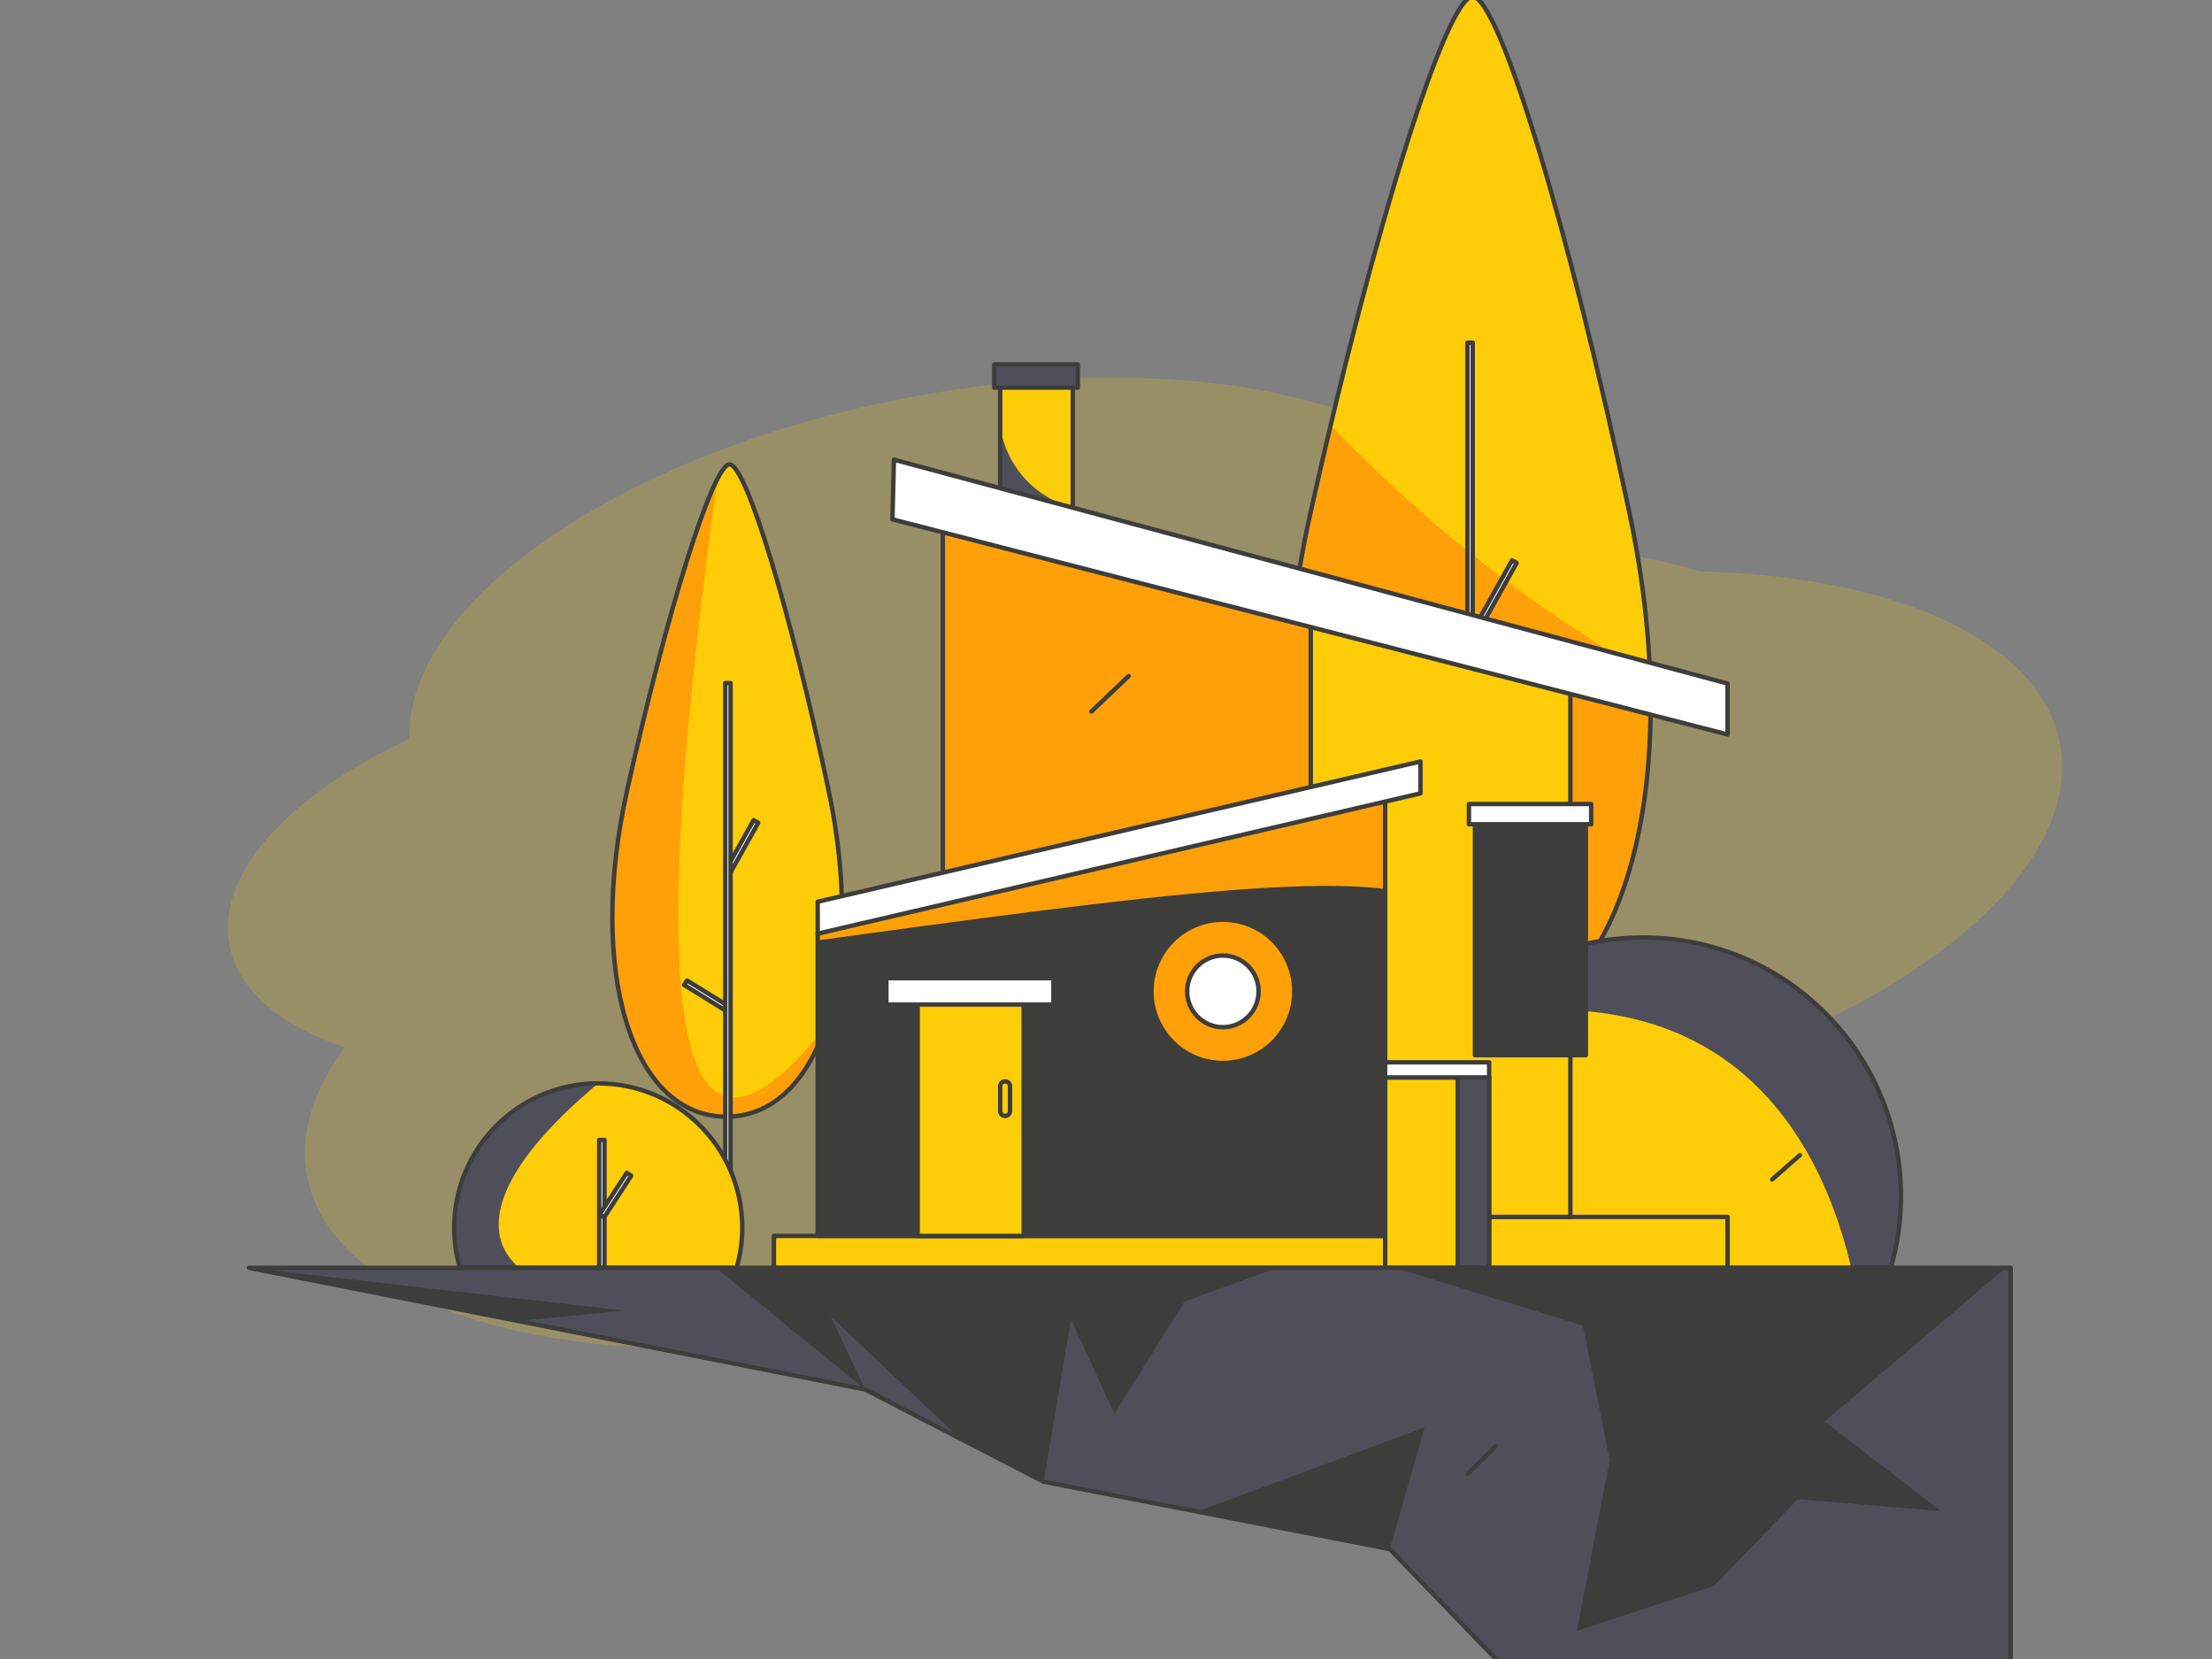 <?xml version="1.0" encoding="utf-8"?>
<svg xmlns="http://www.w3.org/2000/svg" enable-background="new 0 0 4000 3000" viewBox="0 0 4000 3000">
  <rect x="0" y="0" width="4000" height="3000" fill="#808080" stroke="none"/>
  <path d="M3073.982,1033.442c-99.939-32.714-227.923-46.917-369.229-38.797&#xA;	c-0.07-0.367-0.113-0.736-0.184-1.102c-49.481-255.617-528.387-377.897-1069.666-273.12&#xA;	c-515.526,99.792-901.687,369.558-894.518,615.842c-216.823,100.513-350.388,243.317-325.246,373.199&#xA;	c15.972,82.509,93.332,145.945,208.802,184.423c-57.677,77.277-83.267,157.317-68.41,234.066&#xA;	c49.481,255.617,528.386,377.898,1069.666,273.12c343.213-66.437,629.034-208.22,779.685-368.246&#xA;	c133.036,3.983,278.787-7.57,429.385-36.722c541.279-104.777,939.961-396.935,890.48-652.552&#xA;	C3688.671,1157.194,3424.32,1041.74,3073.982,1033.442z" fill="#ffcd07" opacity=".2"/>
  <g>
    <g>
      <g>
        <g>
          <g>
            <defs>
              <path d="M2946.464,927.091c109.143,515.348-22.125,933.12-293.196,933.12&#xA;							s-397.982-417.772-283.465-933.12C2484.321,411.742,2615.589-6.03,2662.999-6.03&#xA;							S2837.321,411.742,2946.464,927.091z" id="a"/>
            </defs>
            <use fill="#ffcd07" href="#a" overflow="visible"/>
            <clipPath id="b">
              <use href="#a" overflow="visible"/>
            </clipPath>
            <path clip-path="url(#b)" d="M2304.149,658.881c567.426,638.503,842.215,509.522,851.645,856.166&#xA;						s-884.476,314.278-884.476,314.278L1980.816,701.001l171.006-81.318" fill="#ffa008"/>
            <use fill="none" href="#a" overflow="visible" stroke="#3d3d3c" stroke-linecap="round" stroke-linejoin="round" stroke-miterlimit="10" stroke-width="8"/>
          </g>
          <g>
            <polygon fill="#fff" points="2664.572 1157.944 2656.206 1153.251 2734.26 1013.181 2742.626 1017.874" stroke="#3d3d3c" stroke-linecap="round" stroke-linejoin="round" stroke-miterlimit="10" stroke-width="8"/>
          </g>
          <g>
            <polygon fill="#fff" points="2657.872 1557.247 2534.668 1481.031 2539.702 1472.846 2662.907 1549.062" stroke="#3d3d3c" stroke-linecap="round" stroke-linejoin="round" stroke-miterlimit="10" stroke-width="8"/>
          </g>
          <g>
            <rect fill="#fff" height="1672.963" stroke="#3d3d3c" stroke-linecap="round" stroke-linejoin="round" stroke-miterlimit="10" stroke-width="8" width="9.582" x="2653.567" y="619.683"/>
          </g>
        </g>
        <g>
          <g>
            <g>
              <rect fill="#fff" height="414.077" stroke="#3d3d3c" stroke-linecap="round" stroke-linejoin="round" stroke-miterlimit="10" stroke-width="8" width="9.582" x="2978.086" y="1878.57"/>
            </g>
            <g>
              <polygon fill="#fff" points="2986.891 2127.275 2978.863 2122.019 3066.61 1987.149 3074.639 1992.405" stroke="#3d3d3c" stroke-linecap="round" stroke-linejoin="round" stroke-miterlimit="10" stroke-width="8"/>
            </g>
          </g>
          <g>
            <g>
              <defs>
                <path d="M3437.539,2163.097c0-258.366-208.816-467.816-466.399-467.816&#xA;								s-466.399,209.45-466.399,467.816c0,44.966,6.456,88.394,18.262,129.549h896.275&#xA;								C3431.083,2251.491,3437.539,2208.063,3437.539,2163.097z" id="c"/>
              </defs>
              <use fill="#ffcd07" href="#c" overflow="visible"/>
              <clipPath id="d">
                <use href="#c" overflow="visible"/>
              </clipPath>
              <path clip-path="url(#d)" d="M2568.642,1859.52c821.07-211.012,805.174,647.687,805.174,647.687l453.472-513.242&#xA;							l-389.75-416.669l-179.099-0.998l-504.939,38.164" fill="#4f4f5b"/>
              <use fill="none" href="#c" overflow="visible" stroke="#3d3d3c" stroke-linecap="round" stroke-linejoin="round" stroke-miterlimit="10" stroke-width="8"/>
            </g>
          </g>
        </g>
        <g>
          <g>
            <defs>
              <path d="M1498.425,1429.517c68.986,325.737-13.985,589.799-185.321,589.799&#xA;							s-251.553-264.062-179.17-589.799c72.383-325.737,155.354-589.799,185.321-589.799&#xA;							C1349.221,839.718,1429.438,1103.78,1498.425,1429.517z" id="e"/>
            </defs>
            <use fill="#ffcd07" href="#e" overflow="visible"/>
            <clipPath id="f">
              <use href="#e" overflow="visible"/>
            </clipPath>
            <path clip-path="url(#f)" d="M1321.114,701.001c-176.413,1181.048-95.635,1475.588,157.545,1173.149s0,246.353,0,246.353&#xA;						l-396.849,32.171l-186.282-963.448l117.208-248.644l154.714-222.893" fill="#ffa008"/>
            <use fill="none" href="#e" overflow="visible" stroke="#3d3d3c" stroke-linecap="round" stroke-linejoin="round" stroke-miterlimit="10" stroke-width="8"/>
          </g>
          <g>
            <polygon fill="#fff" points="1321.787 1576.296 1313.421 1571.603 1362.756 1483.068 1371.122 1487.761" stroke="#3d3d3c" stroke-linecap="round" stroke-linejoin="round" stroke-miterlimit="10" stroke-width="8"/>
          </g>
          <g>
            <polygon fill="#fff" points="1315.087 1829.325 1237.212 1781.155 1242.246 1772.97 1320.122 1821.14" stroke="#3d3d3c" stroke-linecap="round" stroke-linejoin="round" stroke-miterlimit="10" stroke-width="8"/>
          </g>
          <g>
            <rect fill="#fff" height="1057.43" stroke="#3d3d3c" stroke-linecap="round" stroke-linejoin="round" stroke-miterlimit="10" stroke-width="8" width="9.582" x="1311.531" y="1235.216"/>
          </g>
        </g>
        <g>
          <g>
            <g>
              <defs>
                <path d="M1342.272,2220.299c0-144.285-116.614-261.254-260.462-261.254&#xA;								s-260.463,116.968-260.463,261.254c0,25.111,3.605,49.364,10.198,72.347h500.529&#xA;								C1338.666,2269.663,1342.272,2245.41,1342.272,2220.299z" id="g"/>
              </defs>
              <use fill="#ffcd07" href="#g" overflow="visible"/>
              <clipPath id="h">
                <use href="#g" overflow="visible"/>
              </clipPath>
              <path clip-path="url(#h)" d="M1081.809,1959.045c-350.373,292.958-110.583,404.81,59.57,369.206&#xA;							c170.152-35.605-273.981,149.475-273.981,149.475l-178.156-300.701l210.974-376.086" fill="#4f4f5b"/>
              <use fill="none" href="#g" overflow="visible" stroke="#3d3d3c" stroke-linecap="round" stroke-linejoin="round" stroke-miterlimit="10" stroke-width="8"/>
            </g>
          </g>
          <g>
            <g>
              <rect fill="#fff" height="231.243" stroke="#3d3d3c" stroke-linecap="round" stroke-linejoin="round" stroke-miterlimit="10" stroke-width="8" width="9.582" x="1083.576" y="2061.403"/>
            </g>
            <g>
              <polygon fill="#fff" points="1092.382 2201.455 1084.352 2196.198 1133.35 2120.879 1141.379 2126.135" stroke="#3d3d3c" stroke-linecap="round" stroke-linejoin="round" stroke-miterlimit="10" stroke-width="8"/>
            </g>
          </g>
        </g>
        <g>
          <g>
            <defs>
              <rect height="263.846" id="i" width="131.277" x="1808.667" y="676.736"/>
            </defs>
            <use fill="#ffcd07" href="#i" overflow="visible"/>
            <clipPath id="j">
              <use href="#i" overflow="visible"/>
            </clipPath>
            <path clip-path="url(#j)" d="M1803.889,742.482c12.893,166.941,164.076,183.146,164.076,183.146l-140.634,22.591&#xA;						l-103.095-88.041l25.738-80.075" fill="#4f4f5b"/>
            <use fill="none" href="#i" overflow="visible" stroke="#3d3d3c" stroke-linecap="round" stroke-linejoin="round" stroke-miterlimit="10" stroke-width="8"/>
          </g>
          <g>
            <g>
              <rect fill="#ffcd07" height="92.069" stroke="#3d3d3c" stroke-linecap="round" stroke-linejoin="round" stroke-miterlimit="10" stroke-width="8" width="1419.07" x="1704.917" y="2200.576"/>
              <g>
                <defs>
                  <polygon id="k" points="2839.768 2200.575 1704.916 2200.575 1704.916 954.015 2839.768 1240.557"/>
                </defs>
                <use fill="#ffcd07" href="#k" overflow="visible"/>
                <clipPath id="l">
                  <use href="#k" overflow="visible"/>
                </clipPath>
                <rect clip-path="url(#l)" fill="#ffa008" height="1684.808" stroke="#3d3d3c" stroke-linecap="round" stroke-linejoin="round" stroke-miterlimit="10" stroke-width="8" width="1176.425" x="1193.839" y="768.331"/>
                <use fill="none" href="#k" overflow="visible" stroke="#3d3d3c" stroke-linecap="round" stroke-linejoin="round" stroke-miterlimit="10" stroke-width="8"/>
              </g>
              <polygon fill="#fff" points="3123.987 1236.061 3123.987 1328.13 1613.778 939.111 1616.541 831.258" stroke="#3d3d3c" stroke-linecap="round" stroke-linejoin="round" stroke-miterlimit="10" stroke-width="8"/>
            </g>
            <rect fill="#ffcd07" height="344.287" stroke="#3d3d3c" stroke-linecap="round" stroke-linejoin="round" stroke-miterlimit="10" stroke-width="8" width="188.054" x="2504.74" y="1948.36"/>
            <rect fill="#4f4f5b" height="344.287" stroke="#3d3d3c" stroke-linecap="round" stroke-linejoin="round" stroke-miterlimit="10" stroke-width="8" width="56.708" x="2636.086" y="1948.36"/>
            <rect fill="#fff" height="27.388" stroke="#3d3d3c" stroke-linecap="round" stroke-linejoin="round" stroke-miterlimit="10" stroke-width="8" width="188.054" x="2504.74" y="1920.971"/>
            <rect fill="#3d3d3c" height="417.539" stroke="#3d3d3c" stroke-linecap="round" stroke-linejoin="round" stroke-miterlimit="10" stroke-width="8" width="200.526" x="2667.234" y="1490.531"/>
            <rect fill="#fff" height="36.626" stroke="#3d3d3c" stroke-linecap="round" stroke-linejoin="round" stroke-miterlimit="10" stroke-width="8" width="221.062" x="2656.279" y="1453.906"/>
            <g>
              <rect fill="#ffcd07" height="57.687" stroke="#3d3d3c" stroke-linecap="round" stroke-linejoin="round" stroke-miterlimit="10" stroke-width="8" width="1105.288" x="1399.452" y="2234.959"/>
              <g>
                <defs>
                  <polygon id="m" points="1478.658 2234.959 2504.74 2234.959 2504.74 1429.159 1478.658 1688.313"/>
                </defs>
                <use fill="#3d3d3c" href="#m" overflow="visible"/>
                <clipPath id="n">
                  <use href="#m" overflow="visible"/>
                </clipPath>
                <path clip-path="url(#n)" d="M1264.125,1730.228c1534.859-212.243,1559.464-224.504,1262.494,461.989&#xA;								c-229.264,529.982,672.435-326.888,672.435-326.888l-329.19-822.508l-801.476-5.868l-341.592,155.522" fill="#ffa008"/>
                <use fill="none" href="#m" overflow="visible" stroke="#3d3d3c" stroke-linecap="round" stroke-linejoin="round" stroke-miterlimit="10" stroke-width="8"/>
              </g>
              <polygon fill="#fff" points="1478.658 1630.626 1478.658 1688.313 2568.642 1434.677 2568.642 1376.99" stroke="#3d3d3c" stroke-linecap="round" stroke-linejoin="round" stroke-miterlimit="10" stroke-width="8"/>
            </g>
            <rect fill="#ffcd07" height="434.02" stroke="#3d3d3c" stroke-linecap="round" stroke-linejoin="round" stroke-miterlimit="10" stroke-width="8" width="191.706" x="1659.41" y="1800.939"/>
            <rect fill="#fff" height="47.614" stroke="#3d3d3c" stroke-linecap="round" stroke-linejoin="round" stroke-miterlimit="10" stroke-width="8" width="302.165" x="1602.811" y="1768.891"/>
            <path d="M1817.567,2017.949L1817.567,2017.949c-4.916,0-8.901-3.985-8.901-8.901v-44.692&#xA;						c0-4.916,3.985-8.901,8.901-8.901l0,0c4.916,0,8.901,3.985,8.901,8.901v44.692&#xA;						C1826.468,2013.964,1822.483,2017.949,1817.567,2017.949z" fill="#ffcd07" stroke="#3d3d3c" stroke-linecap="round" stroke-linejoin="round" stroke-miterlimit="10" stroke-width="8"/>
            <ellipse cx="2211.353" cy="1792.698" fill="#ffa008" rx="129.173" ry="129.565" stroke="#3d3d3c" stroke-linecap="round" stroke-linejoin="round" stroke-miterlimit="10" stroke-width="8"/>
            <ellipse cx="2211.353" cy="1792.698" fill="#fff" rx="64.587" ry="64.783" stroke="#3d3d3c" stroke-linecap="round" stroke-linejoin="round" stroke-miterlimit="10" stroke-width="8"/>
          </g>
          <rect fill="#4f4f5b" height="42.12" stroke="#3d3d3c" stroke-linecap="round" stroke-linejoin="round" stroke-miterlimit="10" stroke-width="8" width="151.082" x="1797.926" y="658.881"/>
        </g>
      </g>
      <g>
        <defs>
          <polygon id="o" points="450.262 2292.646 3635.997 2292.646 3635.997 3089.864 2791.69 3089.864 2513.156 2801.216 1887.219 2679.41 1564.399 2512.568"/>
        </defs>
        <use fill="#4f4f5b" href="#o" overflow="visible"/>
        <clipPath id="p">
          <use href="#o" overflow="visible"/>
        </clipPath>
        <polyline clip-path="url(#p)" fill="#3d3d3c" points="1569.935 2545.918 1564.399 2512.568 1502.485 2380.839 1877.75 2735.329 1936.864 2386.252 2015.106 2556.742 2141.913 2353.777 2430.599 2248.236 1213.798 2226.586 1564.399 2512.568"/>
        <polyline clip-path="url(#p)" fill="#3d3d3c" points="2317.283 3089.864 2513.156 2801.216 2576.292 2581.098 2123.026 2748.883 2403.619 3030.328"/>
        <polyline clip-path="url(#p)" fill="#3d3d3c" points="3784.999 2158.931 3299.358 2570.273 3509.802 2732.646 3250.794 2710.996 3099.705 2867.956 2851.488 2949.142 2910.845 2640.635 2862.28 2397.077 2523.002 2292.646"/>
        <polygon clip-path="url(#p)" fill="#3d3d3c" points="438.464 2437.42 1128.568 2369.955 450.262 2292.646"/>
        <use fill="none" href="#o" overflow="visible" stroke="#3d3d3c" stroke-linecap="round" stroke-linejoin="round" stroke-miterlimit="10" stroke-width="8"/>
      </g>
    </g>
    <path d="M2040.979,1222.515c-22.451,21.396-44.903,42.792-67.354,64.188" fill="none" stroke="#3d3d3c" stroke-linecap="round" stroke-linejoin="round" stroke-miterlimit="10" stroke-width="8"/>
    <path d="M3254.724,2088.89c-16.678,14.62-33.356,29.241-50.035,43.861" fill="none" stroke="#3d3d3c" stroke-linecap="round" stroke-linejoin="round" stroke-miterlimit="10" stroke-width="8"/>
    <path d="M2704.351,2615.275c-16.805,16.581-33.611,33.163-50.416,49.745" fill="none" stroke="#3d3d3c" stroke-linecap="round" stroke-linejoin="round" stroke-miterlimit="10" stroke-width="8"/>
  </g>
</svg>